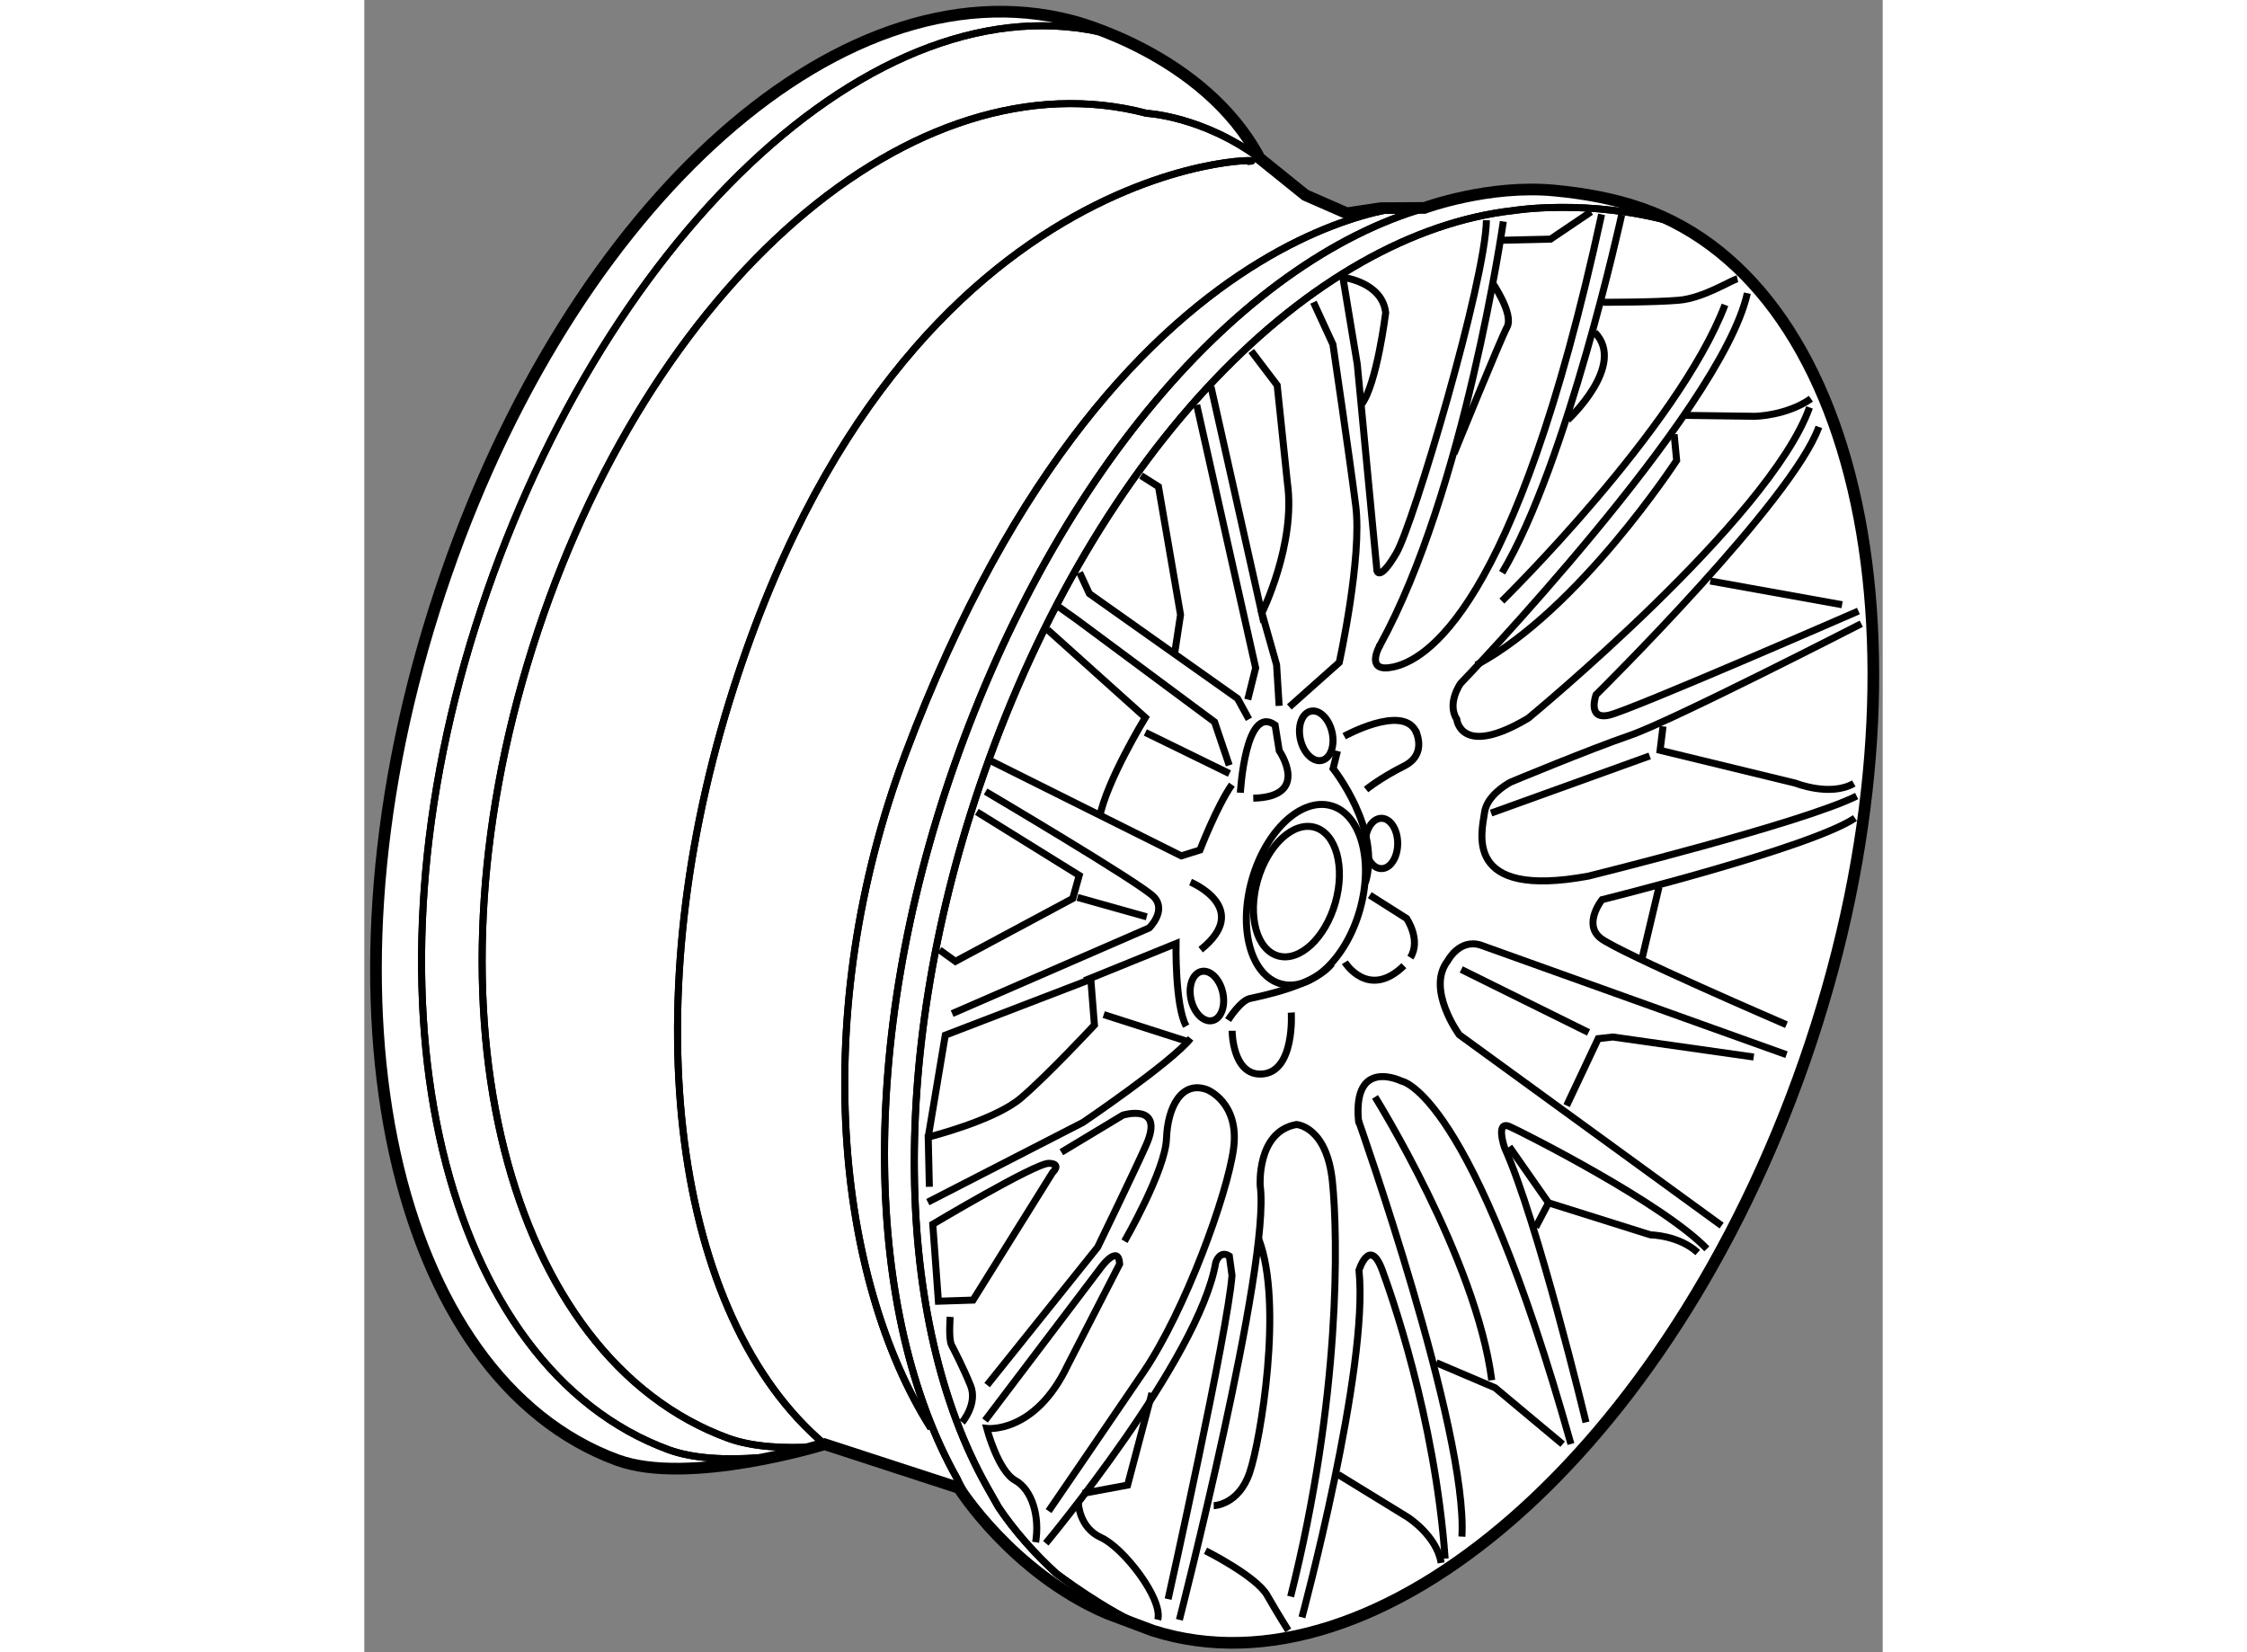 <?xml version="1.0" encoding="utf-8"?>
<!-- Generator: Adobe Illustrator 15.1.0, SVG Export Plug-In . SVG Version: 6.00 Build 0)  -->
<!DOCTYPE svg PUBLIC "-//W3C//DTD SVG 1.1//EN" "http://www.w3.org/Graphics/SVG/1.1/DTD/svg11.dtd">
<svg version="1.1" xmlns="http://www.w3.org/2000/svg" xmlns:xlink="http://www.w3.org/1999/xlink" x="0px" y="0px" width="244.8px"
	 height="180px" viewBox="92.424 106.151 65.032 70.763" enable-background="new 0 0 244.8 180" xml:space="preserve">
	
<rect x="92.424" y="106.151" width="65.032" height="70.763" fill="#808080" stroke="none"/>
	
<g><path fill="#FFFFFF" stroke="#000000" stroke-width="0.5" d="M126.204,175.993c9.668,3.069,22.096-7.75,27.896-24.375
						c5.859-16.797,2.738-33.157-6.971-36.544c-1.203-0.421-2.461-0.64-3.732-0.762c-2.826-0.269-5.573,0.745-5.573,0.745
						l-1.871,0.01l-1.447,0.218l-1.777-0.778l-1.958-1.578c-2.392-4.501-8.053-5.893-8.053-5.893
						c-10.063-2.607-21.932,8.251-27.309,25.273c-5.374,17.025-1.705,32.855,7.846,36.374c3.057,1.126,8.887-0.677,8.887-0.677
						l5.752,1.873c0,0,2.27,3.624,6.332,5.371L126.204,175.993z"></path><path fill="none" stroke="#000000" stroke-width="0.3" d="M138.285,114.938c-8.021,2.084-16.135,11.211-20.623,24.074
						c-4.128,11.829-3.801,23.442,0.148,30.461c0,0,0.432,0.98,0.981,1.558"></path><path fill="none" stroke="#000000" stroke-width="0.3" d="M124.394,107.629c-10.096-2.637-22.029,8.956-27.208,25.353
						c-5.176,16.397-1.322,31.744,8.272,35.26c1.066,0.389,2.462,0.443,3.829,0.345"></path><path fill="none" stroke="#000000" stroke-width="0.3" d="M130.77,112.929c-2.455-1.814-4.838-1.924-4.838-1.924
						c-9.922-2.605-21.36,7.226-26.309,22.896c-4.946,15.671-1.045,30.405,8.392,33.851c1.048,0.381,2.419,0.444,3.76,0.363"></path><path fill="none" stroke="#000000" stroke-width="0.3" d="M130.24,113.063c2.254-0.081-14.648-1.342-22.185,23.146
						c-4.101,13.313-2.379,26.348,4.085,31.798"></path><path fill="none" stroke="#000000" stroke-width="0.3" d="M137.336,115.034c2.181-0.107-12.42-1.48-21.747,23.434
						c-4.166,11.129-2.937,22.466,1.103,28.854"></path><path fill="none" stroke="#000000" stroke-width="0.3" d="M148.469,115.658c-3.641-1.013-6.819-0.49-6.819-0.49
						c-8.663,0.972-17.837,10.21-22.712,24.183c-4.129,11.83-3.799,23.443,0.146,30.463l0.498,0.88
						c0.653,0.987,1.57,2.018,2.481,2.849c0,0,2.143,1.625,3.835,2.312"></path><path fill="none" stroke="#000000" stroke-width="0.3" d="M126.204,175.993c9.668,3.069,22.096-7.75,27.896-24.375
						c5.859-16.797,2.738-33.157-6.971-36.544c-1.203-0.421-2.461-0.64-3.732-0.762c-2.826-0.269-5.573,0.745-5.573,0.745
						l-1.871,0.01l-1.447,0.218l-1.777-0.778l-1.958-1.578c-2.392-4.501-8.053-5.893-8.053-5.893
						c-10.063-2.607-21.932,8.251-27.309,25.273c-5.374,17.025-1.705,32.855,7.846,36.374c3.057,1.126,8.887-0.677,8.887-0.677
						l5.752,1.873c0,0,2.27,3.624,6.332,5.371L126.204,175.993z"></path><path fill="none" stroke="#000000" stroke-width="0.3" d="M138.285,114.938c-8.021,2.084-16.135,11.211-20.623,24.074
						c-4.128,11.829-3.801,23.442,0.148,30.461c0,0,0.432,0.98,0.981,1.558"></path><path fill="none" stroke="#000000" stroke-width="0.3" d="M124.394,107.629c-10.096-2.637-22.029,8.956-27.208,25.353
						c-5.176,16.397-1.322,31.744,8.272,35.26c1.066,0.389,2.462,0.443,3.829,0.345"></path><path fill="none" stroke="#000000" stroke-width="0.3" d="M130.77,112.929c-2.455-1.814-4.838-1.924-4.838-1.924
						c-9.922-2.605-21.36,7.226-26.309,22.896c-4.946,15.671-1.045,30.405,8.392,33.851c1.048,0.381,2.419,0.444,3.76,0.363"></path><path fill="none" stroke="#000000" stroke-width="0.3" d="M130.24,113.063c2.254-0.081-14.648-1.342-22.185,23.146
						c-4.101,13.313-2.379,26.348,4.085,31.798"></path><path fill="none" stroke="#000000" stroke-width="0.3" d="M137.336,115.034c2.181-0.107-12.42-1.48-21.747,23.434
						c-4.166,11.129-2.937,22.466,1.103,28.854"></path><path fill="none" stroke="#000000" stroke-width="0.3" d="M148.469,115.658c-3.641-1.013-6.819-0.49-6.819-0.49
						c-8.663,0.972-17.837,10.21-22.712,24.183c-4.129,11.83-3.799,23.443,0.146,30.463l0.498,0.88
						c0.653,0.987,1.57,2.018,2.481,2.849c0,0,2.143,1.625,3.835,2.312"></path><ellipse transform="matrix(-0.962 -0.274 0.274 -0.962 220.855 319.887)" fill="none" stroke="#000000" stroke-width="0.3" cx="132.749" cy="144.533" rx="2.399" ry="3.963"></ellipse><ellipse transform="matrix(-0.962 -0.274 0.274 -0.962 220.044 319.519)" fill="none" stroke="#000000" stroke-width="0.3" cx="132.296" cy="144.42" rx="1.732" ry="2.862"></ellipse><path fill="none" stroke="#000000" stroke-width="0.3" d="M129.42,149.84c0,0,0.525-0.832,0.932-0.923
				c0.408-0.091,2.797-0.553,3.514-1.5"></path><path fill="none" stroke="#000000" stroke-width="0.3" d="M134.104,138.315l-0.187,0.755c0,0,2.08,2.599,1.382,4.893"></path><path fill="none" stroke="#000000" stroke-width="0.3" d="M134.392,137.682c0,0,2.451-1.355,3.057-0.231
				c0.02,0.032,0.035,0.068,0.049,0.106"></path><path fill="none" stroke="#000000" stroke-width="0.3" d="M137.448,137.45c0,0,0.533,0.996-0.492,1.51
				c-1.024,0.514-1.626,1.006-1.626,1.006"></path><path fill="none" stroke="#000000" stroke-width="0.3" d="M135.488,144.489l1.578,1c0,0,0.634,0.928,0.16,1.675"></path><path fill="none" stroke="#000000" stroke-width="0.3" d="M134.422,147.365c0,0,1.005,1.627,2.527,0.146"></path><path fill="none" stroke="#000000" stroke-width="0.3" d="M129.945,140.103c0,0,0.213-3.823,1.488-2.898l0.177,1.1
				c0,0,1.367,1.976-1.112,2.032"></path><path fill="none" stroke="#000000" stroke-width="0.3" d="M127.811,143.931c0,0,2.671,1.11,0.434,2.894"></path><path fill="none" stroke="#000000" stroke-width="0.3" d="M129.592,150.298c0,0,0.004,1.925,1.271,1.854
				c1.431-0.079,1.263-2.634,1.263-2.634"></path><polyline fill="none" stroke="#000000" stroke-width="0.3" points="117.061,146.836 117.741,147.326 122.767,144.632 
				123.043,143.644 118.658,140.922 		"></polyline><path fill="none" stroke="#000000" stroke-width="0.3" d="M119.234,138.726l8.008,3.994l0.174,0.087l0.799-0.25
				c0,0,0.722-1.871,1.367-2.8"></path><path fill="none" stroke="#000000" stroke-width="0.3" d="M121.684,133.117l4.191,3.765c0,0-1.669,2.726-1.962,4.287"></path><polyline fill="none" stroke="#000000" stroke-width="0.3" points="123.06,130.672 123.477,131.576 129.825,136.068 
				130.311,136.956 		"></polyline><polyline fill="none" stroke="#000000" stroke-width="0.3" points="122.18,132.151 122.943,132.693 128.84,137.072 
				129.468,138.928 		"></polyline><line fill="none" stroke="#000000" stroke-width="0.3" x1="125.876" y1="137.522" x2="129.478" y2="139.282"></line><polyline fill="none" stroke="#000000" stroke-width="0.3" points="127.123,134.18 127.383,132.482 126.438,126.994 
				125.691,126.521 		"></polyline><path fill="none" stroke="#000000" stroke-width="0.3" d="M128.688,122.715l2.173,9.701c0,0,1.473-2.965,1.098-5.591l-0.437-4.175
				l-1.111-1.463"></path><polyline fill="none" stroke="#000000" stroke-width="0.3" points="130.262,136.113 130.6,134.757 128.076,123.493 		"></polyline><polyline fill="none" stroke="#000000" stroke-width="0.3" points="130.814,132.212 131.497,134.626 131.606,136.382 		"></polyline><path fill="none" stroke="#000000" stroke-width="0.3" d="M132.042,136.428l2.139-1.905c0,0,0.989-4.495,0.705-6.712
				c-0.282-2.217-0.976-6.908-0.976-6.908l-0.833-1.808"></path><path fill="none" stroke="#000000" stroke-width="0.3" d="M140.484,115.584c-0.048,2.646-3.137,13.028-3.858,14.259
				c-0.722,1.229-0.831,0.755-0.831,0.755l-0.844-8.858l-0.615-3.709c0,0,1.682,0.193,1.833,1.513c0,0-0.379,3.077-1.042,3.938"></path><path fill="none" stroke="#000000" stroke-width="0.3" d="M141.208,115.636c0,0-1.654,11.54-5.28,18.143
				c-0.015,0.026-0.028,0.052-0.043,0.077"></path><path fill="none" stroke="#000000" stroke-width="0.3" d="M135.928,133.778c0,0-0.545,0.938,0.183,0.979
				c0.104,0.006,0.232-0.008,0.396-0.042c1.287-0.291,5.196-2.234,8.91-19.382"></path><polyline fill="none" stroke="#000000" stroke-width="0.3" points="141.104,116.442 143.231,116.392 144.964,115.222 		"></polyline><path fill="none" stroke="#000000" stroke-width="0.3" d="M146.275,115.354c0,0-2.32,10.637-5.118,15.325"></path><path fill="none" stroke="#000000" stroke-width="0.3" d="M151.235,118.091c-0.272,0.063-1.454,0.826-2.503,0.918
				c-1.047,0.093-3.257,0.088-3.257,0.088"></path><path fill="none" stroke="#000000" stroke-width="0.3" d="M143.967,124.137c0,0,2.538-2.349,1.156-3.75"></path><path fill="none" stroke="#000000" stroke-width="0.3" d="M151.659,118.709c-1.138,5.1-12.286,16.718-12.286,16.718
				s-0.596,0.846-0.159,1.531c0,0,0.161,1.674,3.056-0.043c0,0,10.348-8.519,12.051-13.314"></path><path fill="none" stroke="#000000" stroke-width="0.3" d="M141.146,131.894c0,0,7.536-7.388,9.555-12.685"></path><path fill="none" stroke="#000000" stroke-width="0.3" d="M140.048,134.634c4.395-2.337,8.583-8.763,8.583-8.763l-0.108-1.117"></path><path fill="none" stroke="#000000" stroke-width="0.3" d="M148.982,123.941l3.001,0.04c0,0,1.351-0.019,2.398-0.752"></path><path fill="none" stroke="#000000" stroke-width="0.3" d="M154.722,124.436c-0.559,1.56-2.863,4.346-5.069,6.784
				c-2.29,2.532-4.474,4.687-4.474,4.687s-0.397,1.087,0.552,0.875c0.952-0.214,10.686-4.461,10.686-4.461"></path><path fill="none" stroke="#000000" stroke-width="0.3" d="M140.724,118.238c0,0,0.945,1.356,0.643,1.921
				c-0.3,0.566-2.275,5.427-2.275,5.427"></path><line fill="none" stroke="#000000" stroke-width="0.3" x1="155.717" y1="132.051" x2="150.072" y2="131.035"></line><path fill="none" stroke="#000000" stroke-width="0.3" d="M156.539,132.864c0,0-8.114,4.168-9.902,4.781
				c-1.786,0.615-5.107,1.999-5.107,1.999s-0.822,0.414-1.07,1.078c-0.027,0.078-0.049,0.159-0.06,0.245
				c-0.105,0.807-0.952,3.704,4.453,2.707c0,0,9.181-2.271,11.488-3.429"></path><path fill="none" stroke="#000000" stroke-width="0.3" d="M156.218,139.705c-1.01,0.581-2.495-0.011-2.495-0.011l-5.801-1.408
				l0.126-1.026"></path><line fill="none" stroke="#000000" stroke-width="0.3" x1="140.685" y1="140.974" x2="147.476" y2="138.527"></line><path fill="none" stroke="#000000" stroke-width="0.3" d="M156.267,141.189c-1.922,1.286-10.831,3.494-10.831,3.494
				s-0.835,1.042-0.058,1.652s7.956,3.704,7.956,3.704"></path><path fill="none" stroke="#000000" stroke-width="0.3" d="M150.557,158.643l-11.235-8.172c0,0-1.437-1.957-0.496-3.167
				c0,0,0.497-0.966,1.417-0.673l13.092,4.691"></path><polyline fill="none" stroke="#000000" stroke-width="0.3" points="143.919,153.502 145.271,150.635 145.898,150.565 
				151.933,151.423 		"></polyline><line fill="none" stroke="#000000" stroke-width="0.3" x1="139.406" y1="147.673" x2="144.857" y2="150.37"></line><path fill="none" stroke="#000000" stroke-width="0.3" d="M144.748,167.068c0,0-2.081-8.654-3.486-11.759
				c0,0-0.41-1.19,0.224-0.905c0.635,0.284,6.581,3.301,8.438,5.234"></path><path fill="none" stroke="#000000" stroke-width="0.3" d="M142.593,158.716l0.55-1.049l4.367,1.372c0,0,1.216,0.014,2.023,0.759"></path><line fill="none" stroke="#000000" stroke-width="0.3" x1="141.464" y1="155.265" x2="143.143" y2="157.667"></line><path fill="none" stroke="#000000" stroke-width="0.3" d="M144.103,167.997c-4.25-15.149-7.26-15.545-7.26-15.545
				s-2.082-1.03-1.839,1.693c0.005,0.045,0.024,0.089,0.041,0.134"></path><path fill="none" stroke="#000000" stroke-width="0.3" d="M135.004,154.146c0,0,4.693,13.27,4.43,17.817"></path><polyline fill="none" stroke="#000000" stroke-width="0.3" points="138.334,164.515 140.854,165.588 143.748,168.005 		"></polyline><path fill="none" stroke="#000000" stroke-width="0.3" d="M135.713,153.132c0,0,4.333,6.938,4.998,12.133"></path><path fill="none" stroke="#000000" stroke-width="0.3" d="M132.583,175.421c0,0,2.88-10.689,2.443-14.867
				c0,0,0.455-1.457,0.994-0.01c0.315,0.851,2.258,6.263,2.696,12.362"></path><path fill="none" stroke="#000000" stroke-width="0.3" d="M134.133,169.303l2.976,1.827c0,0,1.247,0.79,1.435,1.958"></path><path fill="none" stroke="#000000" stroke-width="0.3" d="M128.453,172.569c0,0,2.167,1.084,2.637,1.904
				c0.469,0.822,0.906,1.506,0.906,1.506"></path><path fill="none" stroke="#000000" stroke-width="0.3" d="M128.804,170.638c0,0,1.063-0.022,1.537-1.41
				c0.474-1.391,1.443-7.236,0.397-9.994"></path><path fill="none" stroke="#000000" stroke-width="0.3" d="M127.334,175.527c0,0,3.919-15.268,3.461-18.586
				c0,0-0.161-2.315,1.549-2.628c0,0,1.299,0.066,1.543,2.434c0.245,2.368,0.362,9.251-1.788,17.784"></path><path fill="none" stroke="#000000" stroke-width="0.3" d="M123.006,170.514c0,0,0.023,1.063,0.975,1.491
				c0.951,0.43,2.652,2.612,2.428,3.518"></path><path fill="none" stroke="#000000" stroke-width="0.3" d="M121.613,172.249c0,0,6.57-7.883,7.279-12.032
				c0,0,0.166-0.536,0.58-0.272l0.115,0.829c-0.177,2.392-2.736,13.865-2.736,13.865"></path><polyline fill="none" stroke="#000000" stroke-width="0.3" points="123.201,170.112 125.115,169.757 126.158,165.815 		"></polyline><path fill="none" stroke="#000000" stroke-width="0.3" d="M119.01,166.99l5.005-6.606c0,0,0.714-0.945,0.761-0.099l-2.232,4.347
				c-1.405,2.95-3.459,2.698-3.459,2.698s0.48,1.816,1.213,2.223c0.732,0.405,1.059,1.545,0.879,2.651"></path><path fill="none" stroke="#000000" stroke-width="0.3" d="M124.984,159.312c0,0,1.746-3.027,1.797-4.393
				c0.049-1.365,0.65-2.497,1.736-2.1c0,0,1.403,0.542,1.137,2.525c-0.269,1.984-2.078,6.947-3.846,9.555
				c-1.768,2.604-4.076,5.97-4.076,5.97"></path><path fill="none" stroke="#000000" stroke-width="0.3" d="M117.012,161.881l1.484-0.048l3.406-5.466c0,0,0.415-0.376-0.158-0.392
				c-0.574-0.015-4.973,2.609-4.973,2.609L117.012,161.881z"></path><path fill="none" stroke="#000000" stroke-width="0.3" d="M118.029,167.068c0,0,0.679-0.793,0.359-1.577
				c-0.317-0.783-0.688-1.485-0.816-1.741c-0.129-0.257-0.055-1.198-0.055-1.198"></path><path fill="none" stroke="#000000" stroke-width="0.3" d="M116.559,157.637l6.645-3.414c0,0,3.773-2.554,4.611-3.597"></path><path fill="none" stroke="#000000" stroke-width="0.3" d="M122.279,155.499l2.637-1.588c0,0,1.801-0.547,0.997,1.274
				c-0.464,1.052-2.081,4.384-2.081,4.384l-4.734,5.904"></path><path fill="none" stroke="#000000" stroke-width="0.3" d="M116.576,154.853l0.731-4.366l6.233-2.394l0.155,1.959
				c0,0-2.012,2.161-3.149,3.128C119.411,154.147,116.576,154.853,116.576,154.853l0.049,2.127"></path><path fill="none" stroke="#000000" stroke-width="0.3" d="M117.601,149.563l8.44-3.67c0,0,0.76-0.739,0.201-1.328
				c-0.559-0.587-7.209-4.513-7.209-4.513"></path><line fill="none" stroke="#000000" stroke-width="0.3" x1="122.969" y1="144.586" x2="125.935" y2="145.419"></line><path fill="none" stroke="#000000" stroke-width="0.3" d="M123.27,148.153l3.92-1.591c0,0-0.051,2.646,0.434,3.538"></path><line fill="none" stroke="#000000" stroke-width="0.3" x1="124.093" y1="149.606" x2="127.627" y2="150.739"></line><line fill="none" stroke="#000000" stroke-width="0.3" x1="147.144" y1="147.224" x2="147.876" y2="144.138"></line><ellipse transform="matrix(-0.976 0.218 -0.218 -0.976 293.234 242.936)" fill="none" stroke="#000000" stroke-width="0.3" cx="133.236" cy="137.619" rx="0.695" ry="1.08"></ellipse><ellipse transform="matrix(-0.976 0.218 -0.218 -0.976 286.404 266.006)" fill="none" stroke="#000000" stroke-width="0.3" cx="128.541" cy="148.789" rx="0.695" ry="1.078"></ellipse><path fill="none" stroke="#000000" stroke-width="0.3" d="M135.294,142.277c0.001,0.596,0.313,1.078,0.696,1.075
				c0.387,0,0.693-0.482,0.693-1.078c0-0.594-0.313-1.078-0.696-1.076C135.603,141.199,135.292,141.682,135.294,142.277z"></path></g>


</svg>